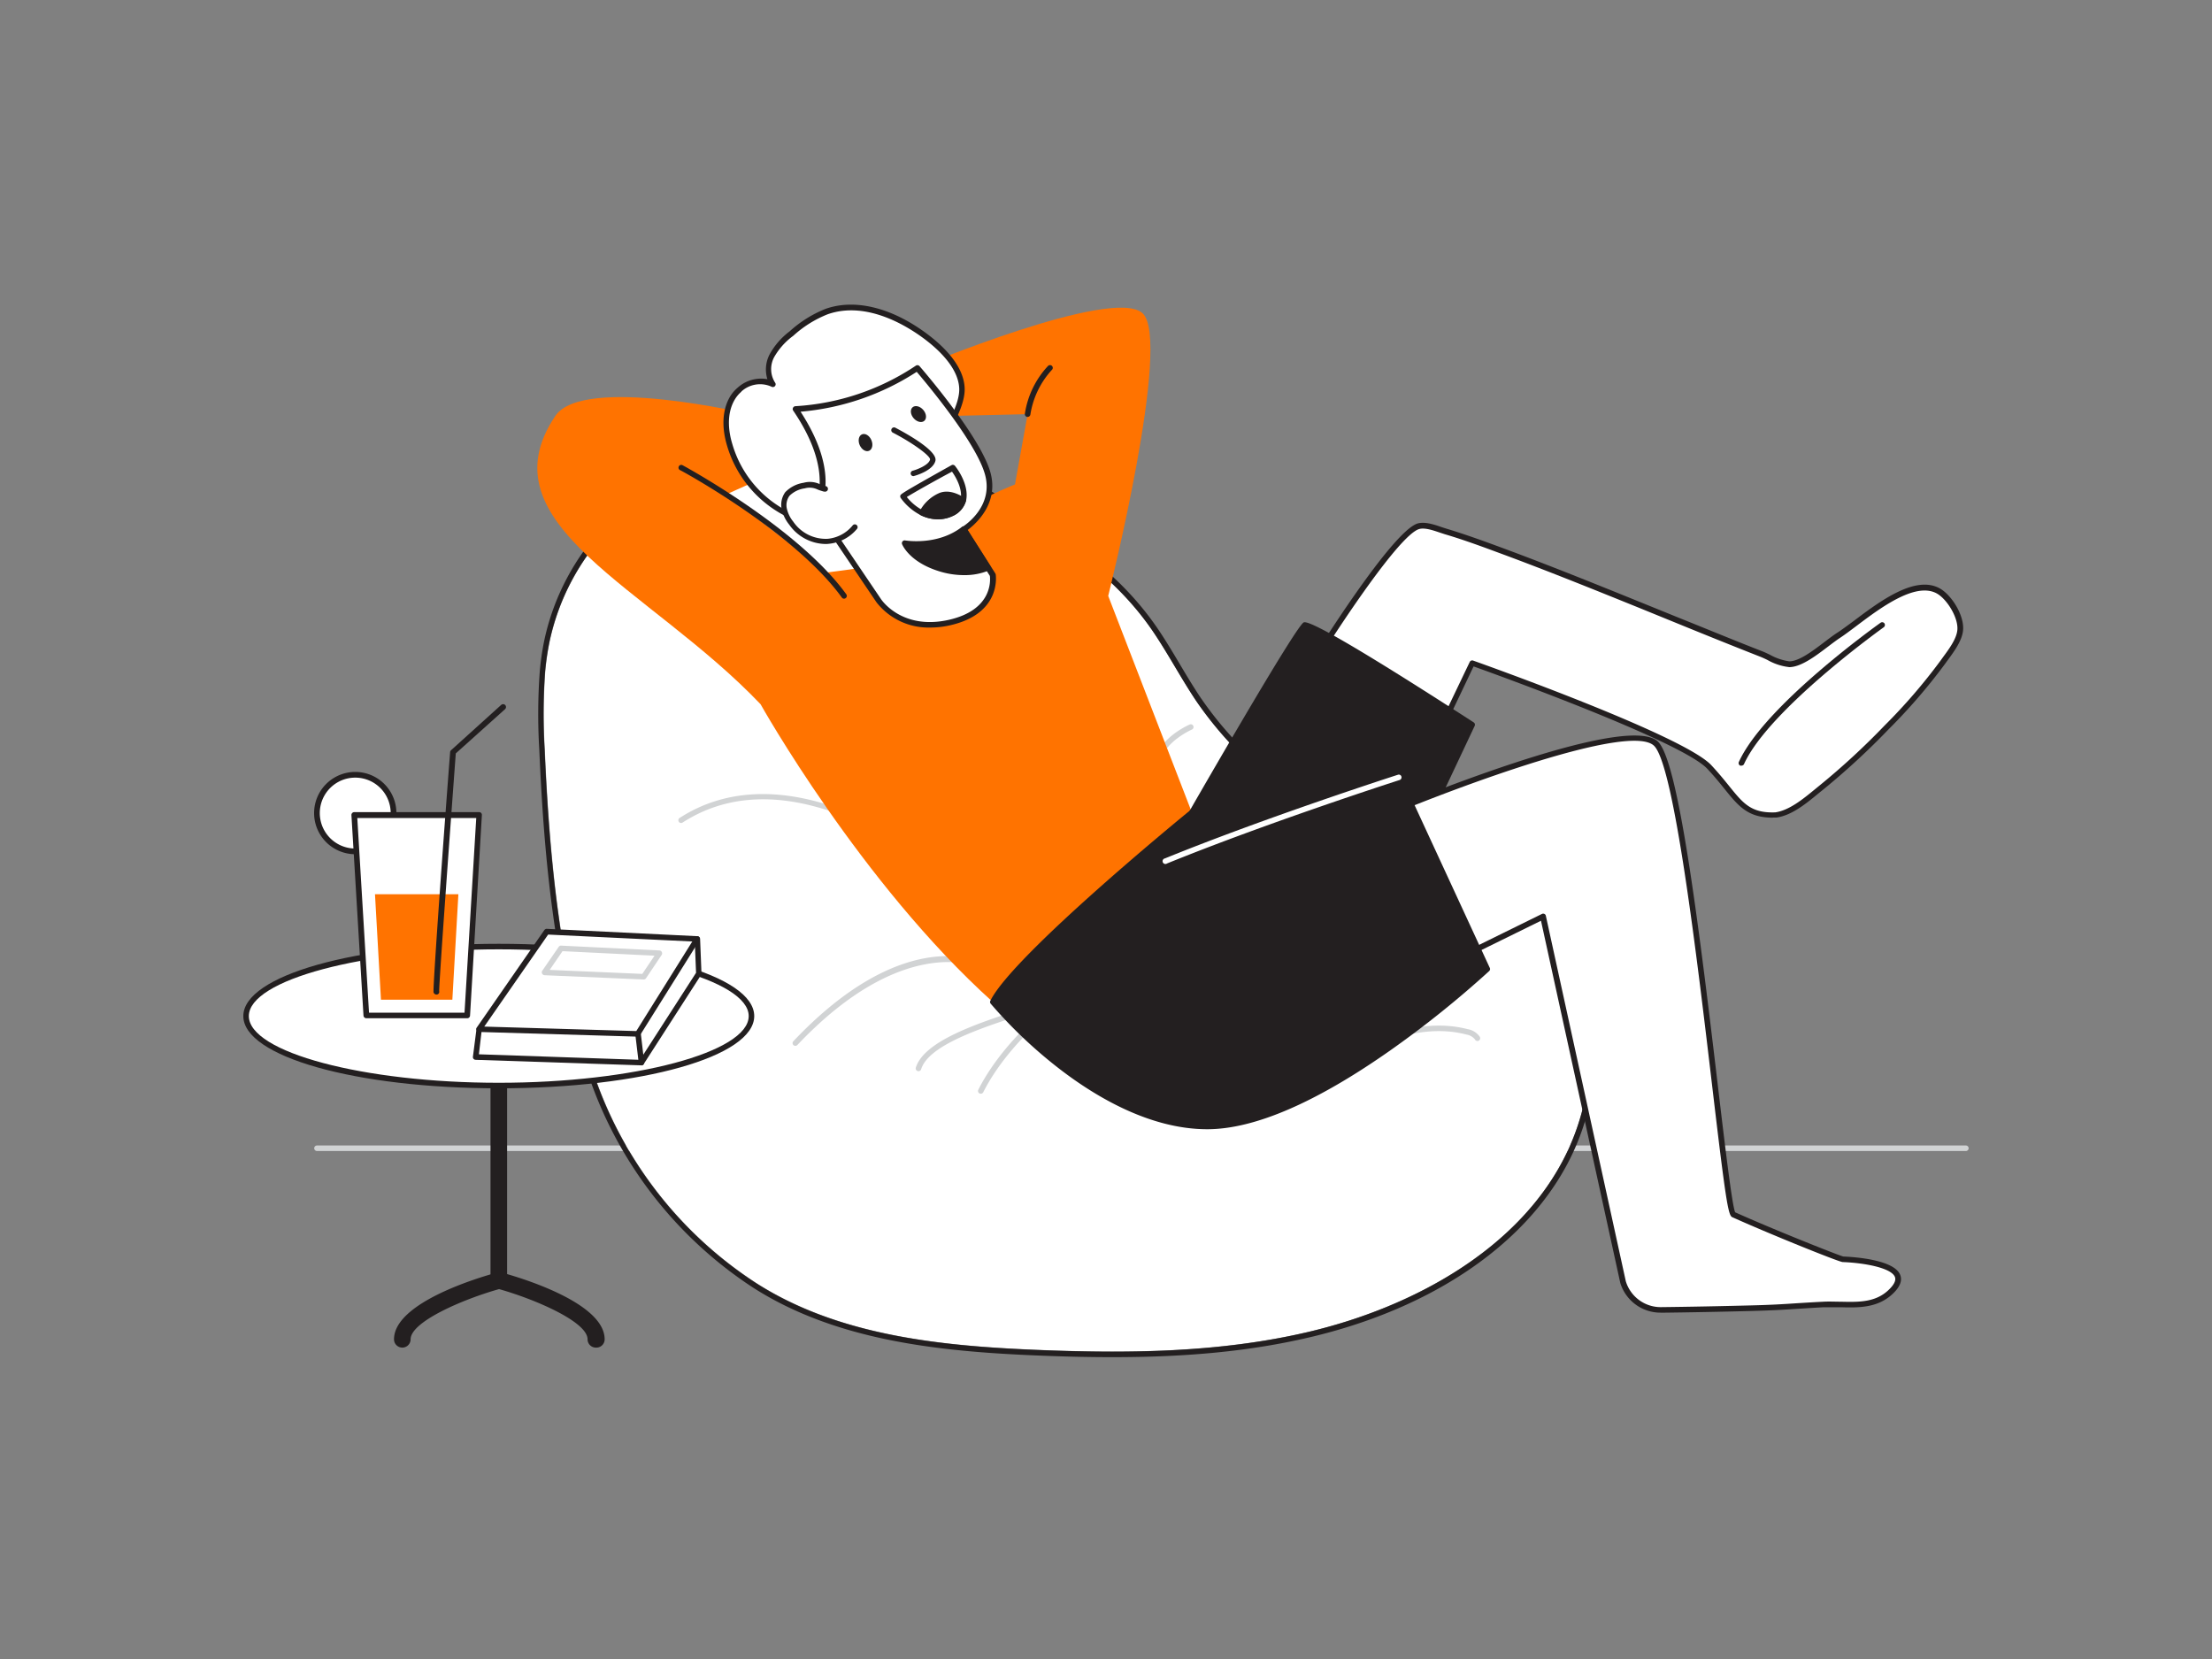 <?xml version="1.0" encoding="UTF-8"?> <svg xmlns="http://www.w3.org/2000/svg" viewBox="0 0 400 300"><rect x="0" y="0" width="400" height="300" fill="#808080" stroke="none"/> <g id="_103_resting" data-name="#103_resting"> <path d="M355.49,208.14H57.32a.5.5,0,1,1,0-1H355.49a.5.5,0,0,1,0,1Z" fill="#d1d3d4"></path> <path d="M90.2,233.06a1.51,1.51,0,0,1-1.5-1.5V183.74a1.5,1.5,0,0,1,3,0v47.82A1.5,1.5,0,0,1,90.2,233.06Z" fill="#231f20"></path> <path d="M287.5,189.4a42.51,42.51,0,0,1-4.15,19c-8.28,17.31-27.75,28-46.92,32.48-16.05,3.74-32.72,3.89-49.2,3.2-17.5-.73-35.75-2.65-50.5-12.09a72.83,72.83,0,0,1-29.49-38.27c-6-18.76-7.86-38.57-8.72-58.24a107.35,107.35,0,0,1,.08-14,49.1,49.1,0,0,1,.78-5.38,42.19,42.19,0,0,1,11-20.67,50.55,50.55,0,0,1,4-3.74c16.29-13.55,41.76-16.93,59.87-4.91,12.72,8.42,25.59,14.52,34.43,27.66,2.68,4,4.92,8.24,7.58,12.22a66.46,66.46,0,0,0,31.81,24.82A54.66,54.66,0,0,0,258.13,154c9.29,1.56,18.15,2.28,23.75,11.89,3.78,6.47,5.17,14.08,5.55,21.56,0,.51.05,1,.06,1.49C287.49,189.09,287.5,189.24,287.5,189.4Z" fill="#fff"></path> <path d="M148.74,79.4a45.81,45.81,0,0,1,25.5,7.39c12.72,8.42,25.59,14.52,34.43,27.66,2.68,4,4.92,8.24,7.58,12.22a66.46,66.46,0,0,0,31.81,24.82A54.66,54.66,0,0,0,258.13,154c9.28,1.56,18.15,2.28,23.75,11.89,3.78,6.47,5.17,14.08,5.55,21.56,0,.51.05,1,.06,1.49,0,.17,0,.32,0,.48a42.51,42.51,0,0,1-4.15,19c-8.28,17.31-27.75,28-46.92,32.48-11.52,2.69-23.37,3.52-35.23,3.52-4.66,0-9.32-.13-14-.32-17.5-.73-35.75-2.65-50.5-12.09a72.83,72.83,0,0,1-29.49-38.27c-6-18.76-7.86-38.57-8.72-58.24a107.35,107.35,0,0,1,.08-14,49.1,49.1,0,0,1,.78-5.38,42.19,42.19,0,0,1,11-20.67,50.55,50.55,0,0,1,4-3.74,54.51,54.51,0,0,1,34.37-12.3m0-1a55.58,55.58,0,0,0-35,12.53,50,50,0,0,0-4.08,3.82A43.33,43.33,0,0,0,98.4,115.91a49.59,49.59,0,0,0-.79,5.49,105.79,105.79,0,0,0-.09,14.14c.78,17.75,2.42,38.57,8.77,58.5a74.27,74.27,0,0,0,29.9,38.81c14.86,9.51,33.29,11.51,51,12.25,5.19.22,9.77.32,14,.32,13.81,0,25.07-1.13,35.46-3.55,22.74-5.3,40.09-17.34,47.59-33a43.55,43.55,0,0,0,4.25-19.46v-.26a1.48,1.48,0,0,1,0-.21q0-.73-.06-1.47v-.07c-.46-9.06-2.32-16.26-5.69-22-5.4-9.29-13.63-10.62-22.33-12L258.3,153a54.24,54.24,0,0,1-9.89-2.44,65.5,65.5,0,0,1-31.33-24.44c-1.3-1.94-2.53-4-3.72-6s-2.49-4.19-3.86-6.22c-7.18-10.66-16.83-16.68-27.05-23.06-2.51-1.57-5.11-3.19-7.66-4.88a46.85,46.85,0,0,0-26-7.55Z" fill="#231f20"></path> <path d="M209.43,137.85l-.11,0a.49.49,0,0,1-.37-.6c.91-3.89,5.92-6.12,6.13-6.21a.5.5,0,1,1,.4.91s-4.76,2.12-5.56,5.53A.51.51,0,0,1,209.43,137.85Z" fill="#d1d3d4"></path> <path d="M177.35,197.78a.44.44,0,0,1-.22-.05.5.5,0,0,1-.22-.67c3.41-6.74,9.28-12.29,12.8-15.23-1.45.52-3.11,1.07-4.89,1.65-7.54,2.47-16.91,5.53-18.25,9.88a.5.5,0,0,1-.63.32.5.5,0,0,1-.33-.62c1.5-4.83,11.15-8,18.9-10.53a65.56,65.56,0,0,0,8.18-3,.49.49,0,0,1,.65.19.48.48,0,0,1-.14.66c-.1.07-10.45,7.33-15.4,17.14A.5.5,0,0,1,177.35,197.78Z" fill="#d1d3d4"></path> <path d="M242.28,191.78a.49.49,0,0,1-.44-.27.5.5,0,0,1,.22-.67c7.06-3.5,15.35-6.8,23.32-4.74a3.35,3.35,0,0,1,2.19,1.35.5.5,0,1,1-.86.5,2.51,2.51,0,0,0-1.58-.88c-7.65-2-15.73,1.25-22.63,4.66A.42.42,0,0,1,242.28,191.78Z" fill="#d1d3d4"></path> <path d="M166.72,156.23a.59.59,0,0,1-.22,0,.51.51,0,0,1-.27-.41c-.65-1-8.17-7-18.2-9.79-9.41-2.67-17.68-1.75-24.59,2.71a.49.49,0,0,1-.69-.14.5.5,0,0,1,.15-.69c17.32-11.2,38.89,2.47,43.31,6.46.92.83,1.16,1.24,1,1.64A.51.51,0,0,1,166.72,156.23Z" fill="#d1d3d4"></path> <path d="M143.83,189.12a.49.49,0,0,1-.36-.84c19.47-20.59,33-14.66,33.54-14.4a.5.5,0,0,1-.42.91c-.13-.06-13.46-5.84-32.4,14.18A.49.49,0,0,1,143.83,189.12Z" fill="#d1d3d4"></path> <path d="M260.78,131.26l5.44-11.37s37.79,13.4,42.85,18.76,5.77,8.91,12,8.71h.09c3-.43,5.95-3.14,8.23-5a131.41,131.41,0,0,0,11.77-10.86,102.59,102.59,0,0,0,10.12-11.73c1.13-1.58,2.94-3.77,3.18-5.73.3-2.45-1.9-6.07-4-7.21-5.22-2.91-14,5.41-18,8-2.31,1.48-6.21,5.18-8.9,5.23-1.54,0-3.76-1.33-5.16-1.87-7.23-2.81-14.41-5.8-21.61-8.71-8.57-3.47-17.15-6.94-25.83-10.14-3.18-1.17-6.37-2.35-9.62-3.3-1.33-.39-3.48-1.34-4.9-.93-4.57,1.34-19.05,24.74-19.05,24.74" fill="#fff"></path> <path d="M320.57,147.86c-4.52,0-6.21-2.09-8.73-5.21-.88-1.09-1.87-2.32-3.13-3.65-4.64-4.92-38.07-17-42.24-18.49l-5.24,11a.5.5,0,1,1-.9-.43l5.44-11.37a.5.5,0,0,1,.61-.26c1.55.55,38,13.51,43.06,18.9,1.28,1.37,2.29,2.61,3.18,3.71,2.59,3.21,4,5,8.41,4.84,2.53-.36,5.05-2.44,7.09-4.11l.93-.76a131.07,131.07,0,0,0,11.73-10.82,102,102,0,0,0,10.07-11.67l.52-.72c1.06-1.44,2.38-3.23,2.57-4.79.28-2.24-1.85-5.68-3.7-6.71-3.87-2.15-10.26,2.65-14.48,5.83-1.17.88-2.18,1.64-3,2.18-.6.39-1.34.95-2.12,1.54-2.3,1.75-4.91,3.73-7.05,3.77a10.23,10.23,0,0,1-4-1.31c-.48-.23-.93-.44-1.32-.59-5.09-2-10.24-4.08-15.21-6.11l-6.4-2.61c-8.38-3.39-17.05-6.9-25.83-10.13-2.94-1.09-6.28-2.32-9.58-3.29l-.91-.3c-1.21-.41-2.72-.92-3.71-.63-3.6,1.06-14.77,18.06-18.77,24.52a.49.49,0,0,1-.68.16.5.5,0,0,1-.17-.69c.6-1,14.64-23.57,19.34-25,1.29-.37,3,.19,4.31.65l.87.28c3.33,1,6.69,2.22,9.65,3.31,8.79,3.24,17.46,6.75,25.85,10.15l6.4,2.6c5,2,10.12,4.13,15.21,6.11.4.15.87.38,1.38.62a10.2,10.2,0,0,0,3.54,1.21h0c1.81,0,4.39-2,6.46-3.57.79-.6,1.54-1.17,2.18-1.58.81-.52,1.81-1.27,3-2.14,4.69-3.54,11.13-8.37,15.57-5.9,2.17,1.21,4.54,5,4.2,7.71-.22,1.81-1.62,3.72-2.75,5.26-.18.24-.35.47-.51.7a103.52,103.52,0,0,1-10.17,11.79,132.89,132.89,0,0,1-11.82,10.9l-.93.75c-2.13,1.76-4.77,3.94-7.54,4.33h-.64Z" fill="#231f20"></path> <path d="M161.67,101.88l-12.07,1.64L131.32,89.41l8.49-3.81-4.24-10.71s-30.1-7.14-35.14.31c-13.27,19.63,16.86,30.93,37.1,52.14,0,0,18.09,32.31,42,53.85,0,0,21.63-15,36-34.27L200.4,107.76s11.6-46.24,6.2-51.13-40.73,9.91-40.73,9.91l6.73,8.66,13.23-.31L183.54,87.6S167.86,93.73,161.67,101.88Z" fill="#ff7300"></path> <path d="M133.75,70.45a5.46,5.46,0,0,1,6.05-1,5.08,5.08,0,0,1-.21-5.14,12.86,12.86,0,0,1,3.52-4,20.68,20.68,0,0,1,6.37-4c6.17-2.17,13,.74,18.21,4.72,2.77,2.12,6.09,5.4,6.25,9.14.14,3.47-3.11,8.26-4.83,11.2-2.46,4.19-5.55,8.15-9.67,10.73-10.92,6.83-24,0-27.5-11.72-.83-2.75-1-5.89.48-8.37A6.24,6.24,0,0,1,133.75,70.45Z" fill="#fff"></path> <path d="M150.2,95.34a17.65,17.65,0,0,1-6.3-1.18,20.9,20.9,0,0,1-12.44-13.62c-1-3.36-.82-6.47.53-8.78a6.57,6.57,0,0,1,1.44-1.69h0a6.3,6.3,0,0,1,5.34-1.5,5.91,5.91,0,0,1,.37-4.43,13.11,13.11,0,0,1,3.65-4.22,21.39,21.39,0,0,1,6.53-4.08c5.41-1.9,12.22-.15,18.67,4.8,2.85,2.19,6.28,5.61,6.45,9.52.13,3.14-2.33,7.21-4.13,10.18-.28.46-.54.89-.77,1.29-3,5.06-6.19,8.63-9.83,10.91A17.94,17.94,0,0,1,150.2,95.34ZM134.07,70.83a5.69,5.69,0,0,0-1.21,1.44c-1.64,2.78-1,6.19-.44,8a19.91,19.91,0,0,0,11.83,13,16.59,16.59,0,0,0,14.93-1.54c3.5-2.19,6.61-5.65,9.49-10.57.24-.4.5-.84.79-1.3,1.73-2.86,4.1-6.78,4-9.61-.15-3.53-3.38-6.72-6.05-8.77-2.93-2.25-10.51-7.19-17.74-4.65a20.35,20.35,0,0,0-6.22,3.89A12.42,12.42,0,0,0,140,64.57a4.55,4.55,0,0,0,.16,4.62.5.5,0,0,1-.64.74,5,5,0,0,0-5.49.9Z" fill="#231f20"></path> <path d="M174.26,95.69l5.22,8.27s1.16,6.56-7.73,8.6-12.83-3.92-12.83-3.92L147.61,91.93s4.32-6.07-3.78-18a43.89,43.89,0,0,0,22-7.41s10.51,12,12.61,18.68S174.26,95.69,174.26,95.69Z" fill="#fff"></path> <path d="M168.2,113.48a11.93,11.93,0,0,1-9.7-4.56L147.2,92.21a.5.5,0,0,1,0-.57c0-.06,4-6-3.78-17.41a.49.49,0,0,1,0-.52.51.51,0,0,1,.44-.26,43.75,43.75,0,0,0,21.76-7.33.51.51,0,0,1,.66.09c.43.5,10.59,12.21,12.71,18.85,1.87,5.88-2.6,9.72-4,10.77l5,7.87a.75.75,0,0,1,.07.18c0,.07,1.13,7-8.12,9.16A16,16,0,0,1,168.2,113.48Zm-20-21.57,11.13,16.45c.16.24,3.89,5.64,12.31,3.71,7.83-1.8,7.46-7.13,7.36-7.93L173.83,96a.51.51,0,0,1-.06-.38.5.5,0,0,1,.23-.32c.24-.15,6-3.73,4-9.89-1.86-5.84-10.54-16.19-12.23-18.17a45.63,45.63,0,0,1-21,7.21C151.42,84.68,149,90.54,148.2,91.91Z" fill="#231f20"></path> <path d="M154.58,95.33a7.07,7.07,0,0,1-4.79,2.52,7.62,7.62,0,0,1-6.68-3.27A6.5,6.5,0,0,1,141.85,92a3.4,3.4,0,0,1,.56-2.74,5.49,5.49,0,0,1,3.05-1.53c1.67-.43,2.26.22,3.78.61-.15,0-.43-.23-.58-.25" fill="#fff"></path> <path d="M149.2,98.37a8.18,8.18,0,0,1-6.48-3.49,6.84,6.84,0,0,1-1.36-2.77A3.91,3.91,0,0,1,142,89a5.85,5.85,0,0,1,3.32-1.7,4.25,4.25,0,0,1,2.93.25l.28.1a.61.61,0,0,1,.19,0,1.25,1.25,0,0,1,.45.18l.14.07h0a.5.5,0,0,1-.2,1l-.12,0a11.32,11.32,0,0,1-1.12-.37,3.26,3.26,0,0,0-2.34-.22,4.87,4.87,0,0,0-2.77,1.35,2.88,2.88,0,0,0-.47,2.33,5.83,5.83,0,0,0,1.17,2.36,7.11,7.11,0,0,0,6.24,3.08A6.63,6.63,0,0,0,154.2,95a.49.49,0,0,1,.7-.06.49.49,0,0,1,.07.7,7.57,7.57,0,0,1-5.14,2.7C149.62,98.37,149.41,98.37,149.2,98.37Z" fill="#231f20"></path> <path d="M178.69,102.71a12.73,12.73,0,0,1-8.79.11c-5.17-1.62-6.31-4.58-6.31-4.58s6,1.09,10.67-2.55Z" fill="#231f20"></path> <path d="M174.31,104a15.08,15.08,0,0,1-4.56-.72c-5.34-1.68-6.58-4.76-6.63-4.89a.49.49,0,0,1,.09-.49.47.47,0,0,1,.47-.17c.06,0,5.83,1,10.27-2.45a.5.5,0,0,1,.39-.1.53.53,0,0,1,.34.22l4.43,7a.48.48,0,0,1,.06.4.55.55,0,0,1-.26.32A11.4,11.4,0,0,1,174.31,104Zm-9.77-5.17a10.65,10.65,0,0,0,5.51,3.5,12.92,12.92,0,0,0,7.89.11l-3.82-6A15,15,0,0,1,164.54,98.85Z" fill="#231f20"></path> <path d="M161.67,77.78s7.39,3.88,7,5.46-3.49,2.36-3.49,2.36" fill="#fff"></path> <path d="M165.18,86.1a.5.5,0,0,1-.49-.38.5.5,0,0,1,.36-.6c.73-.19,2.87-1,3.13-2,.14-.64-3.08-3-6.74-4.89a.5.5,0,0,1-.21-.68.5.5,0,0,1,.67-.21c2.33,1.22,7.69,4.25,7.25,6s-3.5,2.64-3.85,2.73Z" fill="#231f20"></path> <ellipse cx="156.52" cy="80.02" rx="1.15" ry="1.62" transform="translate(-18.96 69.52) rotate(-23.65)" fill="#231f20"></ellipse> <ellipse cx="166.09" cy="74.89" rx="1.15" ry="1.62" transform="translate(-8.59 126.68) rotate(-40.79)" fill="#231f20"></ellipse> <path d="M169.6,93.9a7,7,0,0,1-3.09-.73,10.17,10.17,0,0,1-3.63-3.12h0a.51.51,0,0,1-.08-.4c.06-.29.09-.4,9.26-5.53a.5.5,0,0,1,.63.12c.11.13,2.67,3.3,2,6.33a4.28,4.28,0,0,1-2.42,2.75A6.08,6.08,0,0,1,169.6,93.9Zm-5.6-4a9,9,0,0,0,2.94,2.41,5.62,5.62,0,0,0,4.88.14,3.28,3.28,0,0,0,1.88-2c.45-2.07-.95-4.33-1.55-5.16C169.33,86.78,165.28,89.07,164,89.86Z" fill="#231f20"></path> <path d="M166.72,92.72c3.57,1.73,7-.13,7.47-2.25a4.76,4.76,0,0,0-4.11-.87A6.68,6.68,0,0,0,166.72,92.72Z" fill="#231f20"></path> <path d="M169.6,93.9a7,7,0,0,1-3.09-.73.5.5,0,0,1-.22-.69,7.29,7.29,0,0,1,3.62-3.35c1.3-.49,2.83-.18,4.55.92a.5.5,0,0,1,.21.53,4.25,4.25,0,0,1-2.41,2.73A6.08,6.08,0,0,1,169.6,93.9Zm-2.16-1.41a5.46,5.46,0,0,0,4.38-.08,3.52,3.52,0,0,0,1.78-1.72,4,4,0,0,0-3.35-.63A6,6,0,0,0,167.44,92.49Z" fill="#231f20"></path> <path d="M215.52,146.92S234.67,113.63,236,113,266.22,131,266.22,131l-19.37,41.12S212,165,215.52,146.92Z" fill="#231f20"></path> <path d="M246.85,172.66h-.1a82.6,82.6,0,0,1-17.08-5.89c-11-5.41-16.1-12.31-14.63-19.93a.75.75,0,0,1,.05-.16c4.51-7.84,19.33-33.47,20.66-34.13s17.43,9.47,30.74,18.08a.5.5,0,0,1,.18.63L247.3,172.37A.49.49,0,0,1,246.85,172.66ZM216,147.1c-3,16.3,26.82,23.64,30.57,24.49l19-40.37c-10.56-6.82-27.4-17.36-29.43-17.75C234.76,114.86,223.41,134.21,216,147.1Z" fill="#231f20"></path> <path d="M250.44,147.25s43.08-18.12,49-12.81,12.37,84.44,14,85.18c7.05,3.19,19.36,8.07,19.82,8.09,2.31.09,13.18.88,9.07,5.45-3.36,3.74-8.09,2.48-12.56,2.72-5.93.32-7.23.52-13.16.68q-8.11.21-16.22.31a7.07,7.07,0,0,1-6.85-5.06l-14.47-66.09-18.69,9.19Z" fill="#fff"></path> <path d="M300.29,237.37A7.6,7.6,0,0,1,293,232l-14.34-65.5-18.12,8.91a.47.47,0,0,1-.4,0,.48.48,0,0,1-.29-.3L250,147.42a.51.51,0,0,1,.28-.63c1.77-.75,43.44-18.18,49.48-12.73,3.64,3.29,7.21,31.23,10.86,62.07,1.33,11.21,2.59,21.82,3.15,23.09,7,3.15,18.77,7.82,19.57,8,2.08.08,9.12.58,10.26,3.28.39.91.09,1.92-.88,3-2.74,3-6.35,3-9.84,2.89-1,0-2.06,0-3.08,0-2,.11-3.52.21-4.84.29-2.57.17-4.42.28-8.33.39-5.53.14-11,.25-16.22.31Zm-21.24-72.15a.47.47,0,0,1,.49.39L294,231.7a6.59,6.59,0,0,0,6.29,4.67h.07c5.24-.06,10.69-.17,16.22-.31,3.88-.1,5.73-.22,8.29-.39,1.32-.08,2.81-.18,4.85-.28,1-.06,2.12,0,3.16,0,3.41.08,6.63.15,9.06-2.56.69-.77.93-1.42.71-1.94-.67-1.6-5.36-2.51-9.43-2.67-.67,0-13.71-5.28-20-8.13-.73-.33-1.21-3.45-3.62-23.84-2.74-23.15-6.88-58.13-10.54-61.43-4.57-4.13-35.76,7.61-48,12.71l9.57,26.7,18.18-8.95A.42.42,0,0,1,279.05,165.22Z" fill="#231f20"></path> <path d="M179.53,181.19s18.49,22.52,38.78,22.52S269,175.23,269,175.23l-16-34.62-37.43,6.31S183.57,173,179.53,181.19Z" fill="#231f20"></path> <path d="M218.31,204.2c-10.62,0-20.71-6.18-27.3-11.36a84.34,84.34,0,0,1-11.86-11.34.47.47,0,0,1-.06-.53c4-8.16,34.81-33.37,36.12-34.43a.45.45,0,0,1,.23-.11l37.42-6.31a.5.5,0,0,1,.54.28l16,34.62a.49.49,0,0,1-.11.58,183.27,183.27,0,0,1-17.79,14.28C238,199.38,226.82,204.2,218.31,204.2Zm-38.18-23.08c2.1,2.46,19.51,22.09,38.18,22.09,18.86,0,47.05-25.32,50.08-28.1l-15.74-33.94-36.91,6.22C213.77,149,184.53,173.08,180.13,181.12Z" fill="#231f20"></path> <path d="M210.83,156.23a.5.5,0,0,1-.18-1c18.38-7.48,41.91-15.06,42.14-15.13a.49.49,0,0,1,.63.32.51.51,0,0,1-.32.63c-.24.07-23.73,7.64-42.08,15.1A.41.41,0,0,1,210.83,156.23Z" fill="#fff"></path> <path d="M340.36,113s-20.89,14.87-25.46,25" fill="#fff"></path> <path d="M314.9,138.45a.54.54,0,0,1-.21,0,.5.5,0,0,1-.25-.66c4.58-10.12,24.77-24.57,25.63-25.18a.5.5,0,0,1,.69.11.51.51,0,0,1-.11.7c-.21.15-20.83,14.9-25.29,24.78A.51.51,0,0,1,314.9,138.45Z" fill="#231f20"></path> <path d="M152.63,108.26a.48.48,0,0,1-.4-.21c-8.56-11.84-29.09-23-29.3-23.06a.5.5,0,0,1,.47-.88c.21.11,20.95,11.33,29.64,23.36a.49.49,0,0,1-.12.69A.46.46,0,0,1,152.63,108.26Z" fill="#231f20"></path> <path d="M185.83,75.39h-.09a.51.51,0,0,1-.41-.58,16.22,16.22,0,0,1,4.18-8.63.5.5,0,1,1,.68.73A15.5,15.5,0,0,0,186.32,75,.51.51,0,0,1,185.83,75.39Z" fill="#231f20"></path> <ellipse cx="90.2" cy="183.74" rx="45.69" ry="12.56" fill="#fff"></ellipse> <path d="M90.2,196.8C64.3,196.8,44,191.06,44,183.74S64.3,170.67,90.2,170.67s46.19,5.74,46.19,13.07S116.1,196.8,90.2,196.8Zm0-25.13C65.71,171.67,45,177.2,45,183.74S65.71,195.8,90.2,195.8s45.19-5.53,45.19-12.06S114.7,171.67,90.2,171.67Z" fill="#231f20"></path> <path d="M107.75,243.69a1.5,1.5,0,0,1-1.5-1.5c0-3.16-9.43-7.22-16-9.08-6.61,1.86-16,5.92-16,9.08a1.5,1.5,0,0,1-3,0c0-6.68,15.54-11.24,18.65-12.08a1.51,1.51,0,0,1,.79,0c3.11.84,18.65,5.4,18.65,12.08A1.5,1.5,0,0,1,107.75,243.69Z" fill="#231f20"></path> <circle cx="64.24" cy="147.03" r="6.92" fill="#fff"></circle> <path d="M64.24,154.47A7.44,7.44,0,1,1,71.68,147,7.45,7.45,0,0,1,64.24,154.47Zm0-13.85A6.41,6.41,0,1,0,70.65,147,6.41,6.41,0,0,0,64.24,140.62Z" fill="#231f20"></path> <polygon points="66.25 183.61 84.45 183.61 86.63 147.38 64.06 147.38 66.25 183.61" fill="#fff"></polygon> <path d="M84.45,184.13H66.25a.52.52,0,0,1-.52-.49l-2.18-36.23a.51.51,0,0,1,.51-.55H86.63A.51.51,0,0,1,87,147a.52.52,0,0,1,.14.39L85,183.64A.51.51,0,0,1,84.45,184.13Zm-17.72-1H84l2.12-35.21H64.61Z" fill="#231f20"></path> <polygon points="68.89 180.78 81.8 180.78 82.89 161.71 67.81 161.71 68.89 180.78" fill="#ff7300"></polygon> <path d="M78.92,179.85a.56.56,0,0,1-.52-.41c-.17-.71,2-30.61,3-43.44a.51.51,0,0,1,.17-.34l9.06-8.19a.52.52,0,0,1,.7.77l-8.91,8c-.87,11.75-3.06,41.79-3,43a.49.49,0,0,1-.38.6Z" fill="#231f20"></path> <polygon points="86.63 186.11 85.98 191.16 115.95 192.15 126.32 176.04 126.07 169.79 86.63 186.11" fill="#fff"></polygon> <path d="M116,192.65h0l-30-1a.51.51,0,0,1-.37-.18.47.47,0,0,1-.11-.38l.64-5a.51.51,0,0,1,.31-.4l39.44-16.32a.5.5,0,0,1,.46,0,.51.51,0,0,1,.23.4l.25,6.25a.43.43,0,0,1-.08.29l-10.37,16.11A.52.52,0,0,1,116,192.65Zm-29.4-2,29.13,1,10.14-15.74-.22-5.37L87.09,186.46Z" fill="#231f20"></path> <polygon points="98.87 168.46 86.63 186.11 115.33 186.96 126.07 169.79 98.87 168.46" fill="#fff"></polygon> <path d="M115.33,187.46h0l-28.7-.85a.52.52,0,0,1-.43-.27.49.49,0,0,1,0-.51l12.24-17.65a.51.51,0,0,1,.43-.22l27.2,1.33a.5.5,0,0,1,.4.77l-10.74,17.16A.49.49,0,0,1,115.33,187.46Zm-27.76-1.82,27.49.81,10.13-16.2L99.12,169Z" fill="#231f20"></path> <line x1="115.33" y1="186.96" x2="115.95" y2="192.15" fill="#fff"></line> <path d="M116,192.65a.51.51,0,0,1-.5-.44l-.62-5.19a.51.51,0,0,1,.44-.56.52.52,0,0,1,.56.44l.61,5.19a.5.5,0,0,1-.44.56Z" fill="#231f20"></path> <path d="M116.4,177.12h0l-17.93-.77a.52.52,0,0,1-.43-.28.5.5,0,0,1,0-.5l3-4.36a.5.5,0,0,1,.43-.21l17.78.87a.5.5,0,0,1,.42.28.5.5,0,0,1,0,.5l-2.85,4.25A.49.49,0,0,1,116.4,177.12Zm-17-1.73,16.75.72,2.21-3.29L101.72,172Z" fill="#d1d3d4"></path> </g> </svg> 